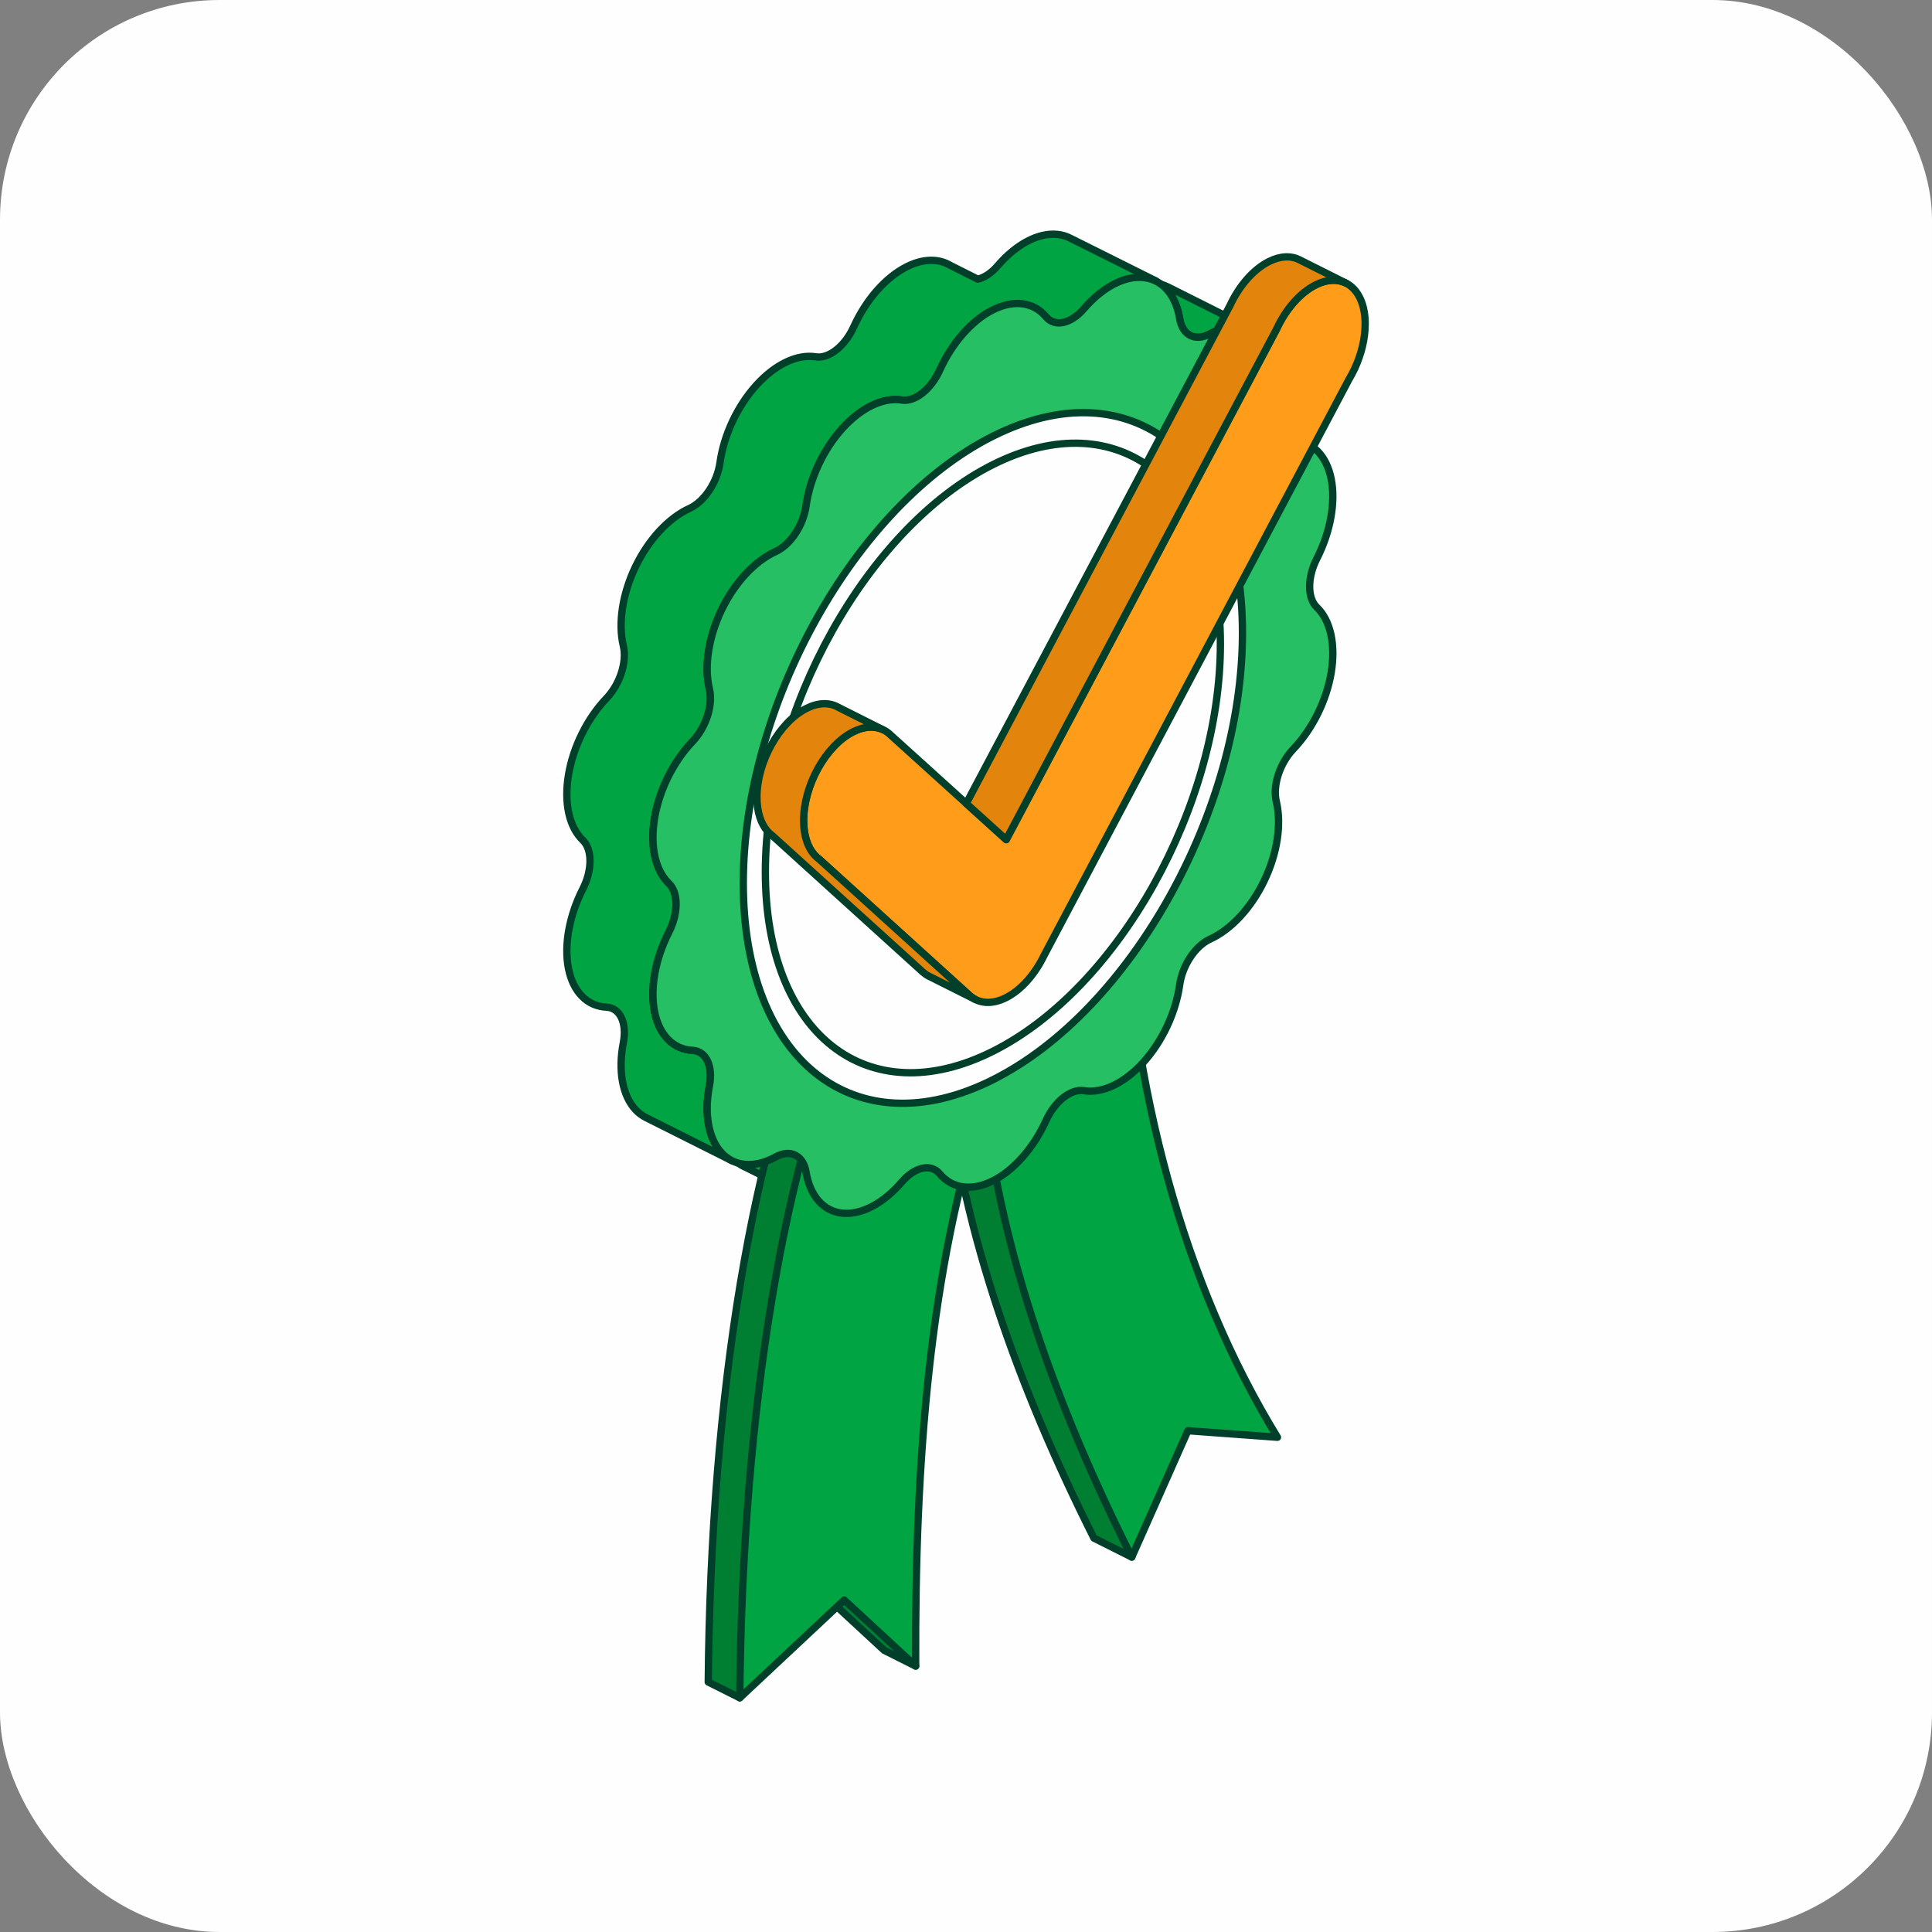 <svg width="132" height="132" viewBox="0 0 132 132" fill="none" xmlns="http://www.w3.org/2000/svg">
<rect x="0" y="0" width="132" height="132" fill="#808080" stroke="none"/>
<rect width="132" height="132" rx="15" fill="#FFFEFF"/>
<path d="M50.457 79.475C51.209 79.681 52.092 79.54 52.999 79.043C54.005 78.491 54.887 78.932 55.075 80.081C55.263 81.236 55.779 82.097 56.523 82.547L50.989 79.774C50.799 79.697 50.623 79.597 50.459 79.477L50.457 79.475ZM66.802 19.076C67.254 18.97 67.739 18.654 68.173 18.148C69.44 16.674 70.95 15.882 72.24 16.014C72.57 16.049 72.874 16.141 73.151 16.288L78.988 19.201L75.323 23.074L73.574 21.563C72.796 22.186 71.96 22.244 71.466 21.651C71.271 21.418 71.049 21.227 70.806 21.082L70.061 22.074L67.433 21.394C66.153 22.179 64.973 23.593 64.202 25.292C63.604 26.608 62.504 27.474 61.614 27.33C60.347 27.126 58.837 27.846 57.547 29.274C56.256 30.702 55.336 32.665 55.07 34.565C54.882 35.9 53.999 37.225 52.994 37.683C51.563 38.334 50.191 39.812 49.298 41.665C48.406 43.518 48.096 45.527 48.467 47.079C48.727 48.169 48.238 49.69 47.315 50.658C46.002 52.036 45.04 53.977 44.72 55.89C44.402 57.803 44.764 59.459 45.698 60.354C46.354 60.983 46.354 62.399 45.698 63.685C44.764 65.516 44.4 67.537 44.72 69.131C45.038 70.724 46.002 71.701 47.315 71.761C48.238 71.804 48.727 72.834 48.467 74.185C48.096 76.109 48.406 77.807 49.298 78.766C49.51 78.994 49.749 79.172 50.009 79.302L44.13 76.354C43.87 76.223 43.631 76.043 43.419 75.817C42.527 74.859 42.217 73.16 42.588 71.237C42.848 69.886 42.359 68.855 41.436 68.812C40.123 68.751 39.161 67.775 38.841 66.183C38.523 64.59 38.885 62.569 39.819 60.736C40.475 59.449 40.475 58.033 39.819 57.406C38.885 56.511 38.521 54.855 38.841 52.942C39.159 51.029 40.123 49.088 41.436 47.71C42.359 46.741 42.848 45.221 42.588 44.13C42.217 42.579 42.527 40.57 43.419 38.717C44.311 36.863 45.684 35.386 47.115 34.734C48.12 34.276 49.002 32.951 49.191 31.616C49.457 29.715 50.377 27.752 51.668 26.324C52.958 24.896 54.468 24.176 55.735 24.38C56.625 24.524 57.724 23.657 58.323 22.342C59.174 20.468 60.521 18.939 61.954 18.221C63.058 17.667 64.111 17.646 64.925 18.131L66.8 19.073L66.802 19.076ZM79.335 19.427C79.489 19.47 79.636 19.527 79.778 19.597L85.657 22.546C84.821 22.126 83.764 22.21 82.672 22.808C81.667 23.36 80.784 22.919 80.596 21.771C80.424 20.713 79.978 19.904 79.333 19.427H79.335ZM70.493 20.926L70.806 21.083C70.705 21.023 70.601 20.97 70.493 20.926Z" fill="#00A443" stroke="#00402A" stroke-width="0.5" stroke-linejoin="round"/>
<path d="M66.489 65.447L74.493 58.866C75.126 73.388 78.748 86.728 85.125 97.119L79.005 96.671L77.326 106.384L74.741 105.088C69.57 94.793 65.819 84.281 64.669 73.984C60.391 84.793 61.518 111.011 62.561 113.831L60.407 112.751L55.524 108.238L50.544 116L48.39 114.92C48.554 95.165 51.447 77.818 56.347 67.28L66.488 65.451L66.489 65.447Z" fill="#007F33" stroke="#00402A" stroke-width="0.5" stroke-linejoin="round"/>
<path d="M68.643 66.527L76.647 59.946C77.28 74.468 80.902 87.809 87.279 98.199L81.159 97.751L77.326 106.385C72.155 96.089 68.404 85.577 67.253 75.281C63.522 86.715 62.501 99.75 62.561 113.831L57.678 109.318L50.544 116C50.709 96.245 53.601 78.898 58.501 68.36L68.642 66.531L68.643 66.527Z" fill="#00A443" stroke="#00402A" stroke-width="0.5" stroke-linejoin="round"/>
<path d="M64.205 25.292C65.057 23.418 66.404 21.889 67.837 21.171C69.269 20.452 70.616 20.631 71.468 21.651C72.066 22.367 73.165 22.131 74.056 21.095C75.323 19.621 76.832 18.829 78.123 18.961C79.413 19.095 80.333 20.135 80.6 21.769C80.788 22.916 81.67 23.356 82.675 22.806C84.106 22.021 85.479 22.124 86.371 23.082C87.264 24.04 87.573 25.739 87.202 27.663C86.942 29.014 87.431 30.044 88.354 30.087C89.667 30.148 90.63 31.124 90.95 32.716C91.267 34.309 90.905 36.33 89.972 38.163C89.315 39.45 89.315 40.866 89.972 41.494C90.905 42.388 91.269 44.044 90.95 45.958C90.632 47.871 89.667 49.811 88.354 51.19C87.431 52.158 86.942 53.679 87.202 54.769C87.573 56.32 87.264 58.33 86.371 60.183C85.479 62.036 84.106 63.514 82.675 64.165C81.67 64.623 80.788 65.948 80.6 67.283C80.333 69.184 79.413 71.147 78.123 72.575C76.832 74.003 75.323 74.723 74.056 74.519C73.165 74.375 72.066 75.243 71.468 76.558C70.616 78.431 69.269 79.96 67.837 80.679C66.404 81.397 65.057 81.219 64.205 80.199C63.607 79.482 62.508 79.719 61.617 80.754C60.35 82.228 58.841 83.02 57.55 82.888C56.259 82.755 55.34 81.714 55.073 80.08C54.885 78.934 54.003 78.493 52.998 79.043C51.567 79.828 50.194 79.726 49.302 78.767C48.409 77.809 48.1 76.11 48.471 74.187C48.731 72.836 48.242 71.806 47.319 71.763C46.006 71.701 45.043 70.726 44.724 69.133C44.406 67.54 44.768 65.519 45.701 63.688C46.358 62.401 46.358 60.985 45.701 60.358C44.768 59.463 44.404 57.807 44.724 55.894C45.041 53.98 46.006 52.04 47.319 50.662C48.242 49.693 48.731 48.172 48.471 47.082C48.1 45.531 48.409 43.522 49.302 41.668C50.194 39.815 51.567 38.338 52.998 37.686C54.003 37.228 54.885 35.903 55.073 34.568C55.34 32.667 56.259 30.704 57.55 29.278C58.841 27.85 60.35 27.13 61.617 27.334C62.508 27.478 63.607 26.61 64.205 25.295V25.292Z" fill="#26BF64" stroke="#00402A" stroke-width="0.5" stroke-linejoin="round"/>
<path d="M67.836 29.802C77.248 25.083 84.889 31.103 84.889 43.237C84.889 55.371 77.248 69.052 67.836 73.772C58.425 78.491 50.784 72.471 50.784 60.337C50.784 48.203 58.424 34.522 67.836 29.802ZM67.836 31.746C76.415 27.445 83.381 32.932 83.381 43.993C83.381 55.054 76.417 67.527 67.836 71.828C59.258 76.129 52.292 70.642 52.292 59.581C52.292 48.52 59.256 36.047 67.836 31.746Z" fill="#FFFEFF" stroke="#00402A" stroke-width="0.5" stroke-linejoin="round"/>
<path d="M87.214 22.494C87.835 21.157 88.8 20.014 89.886 19.468C91.755 18.531 93.273 19.727 93.273 22.136C93.273 23.146 93.006 24.21 92.56 25.174C92.438 25.434 92.305 25.688 92.158 25.931L71.338 65.269C70.717 66.551 69.777 67.642 68.725 68.168C67.741 68.662 66.855 68.564 66.236 68.008V68.007L66.224 67.996L55.976 58.707C55.851 58.618 55.735 58.513 55.629 58.391C55.176 57.875 54.907 57.077 54.907 56.06C54.907 53.651 56.425 50.934 58.294 49.996C59.249 49.517 60.113 49.595 60.73 50.11C60.771 50.144 60.81 50.18 60.849 50.218L68.751 57.366L87.219 22.494H87.214Z" fill="#FF9C1A" stroke="#00402A" stroke-width="0.5" stroke-linejoin="round"/>
<path d="M66.648 68.291L63.46 66.694C63.311 66.62 63.175 66.524 63.046 66.411V66.409L63.034 66.399L52.786 57.109C52.661 57.02 52.545 56.915 52.439 56.794C51.986 56.278 51.717 55.479 51.717 54.462C51.717 52.054 53.235 49.337 55.104 48.399C55.911 47.994 56.653 47.987 57.236 48.304L60.251 49.82C59.697 49.59 59.022 49.631 58.292 49.996C56.423 50.934 54.906 53.65 54.906 56.06C54.906 57.077 55.176 57.877 55.627 58.391C55.733 58.513 55.849 58.618 55.974 58.707L66.223 67.996L66.235 68.007V68.008C66.361 68.122 66.5 68.218 66.648 68.291ZM66.017 54.898L84.026 20.895C84.646 19.558 85.612 18.414 86.698 17.869C87.481 17.477 88.201 17.458 88.775 17.746L91.963 19.343C91.391 19.055 90.669 19.074 89.886 19.467C88.8 20.012 87.833 21.155 87.214 22.492L68.746 57.364L66.017 54.896V54.898Z" fill="#E3850D" stroke="#00402A" stroke-width="0.5" stroke-linejoin="round"/>
</svg>
